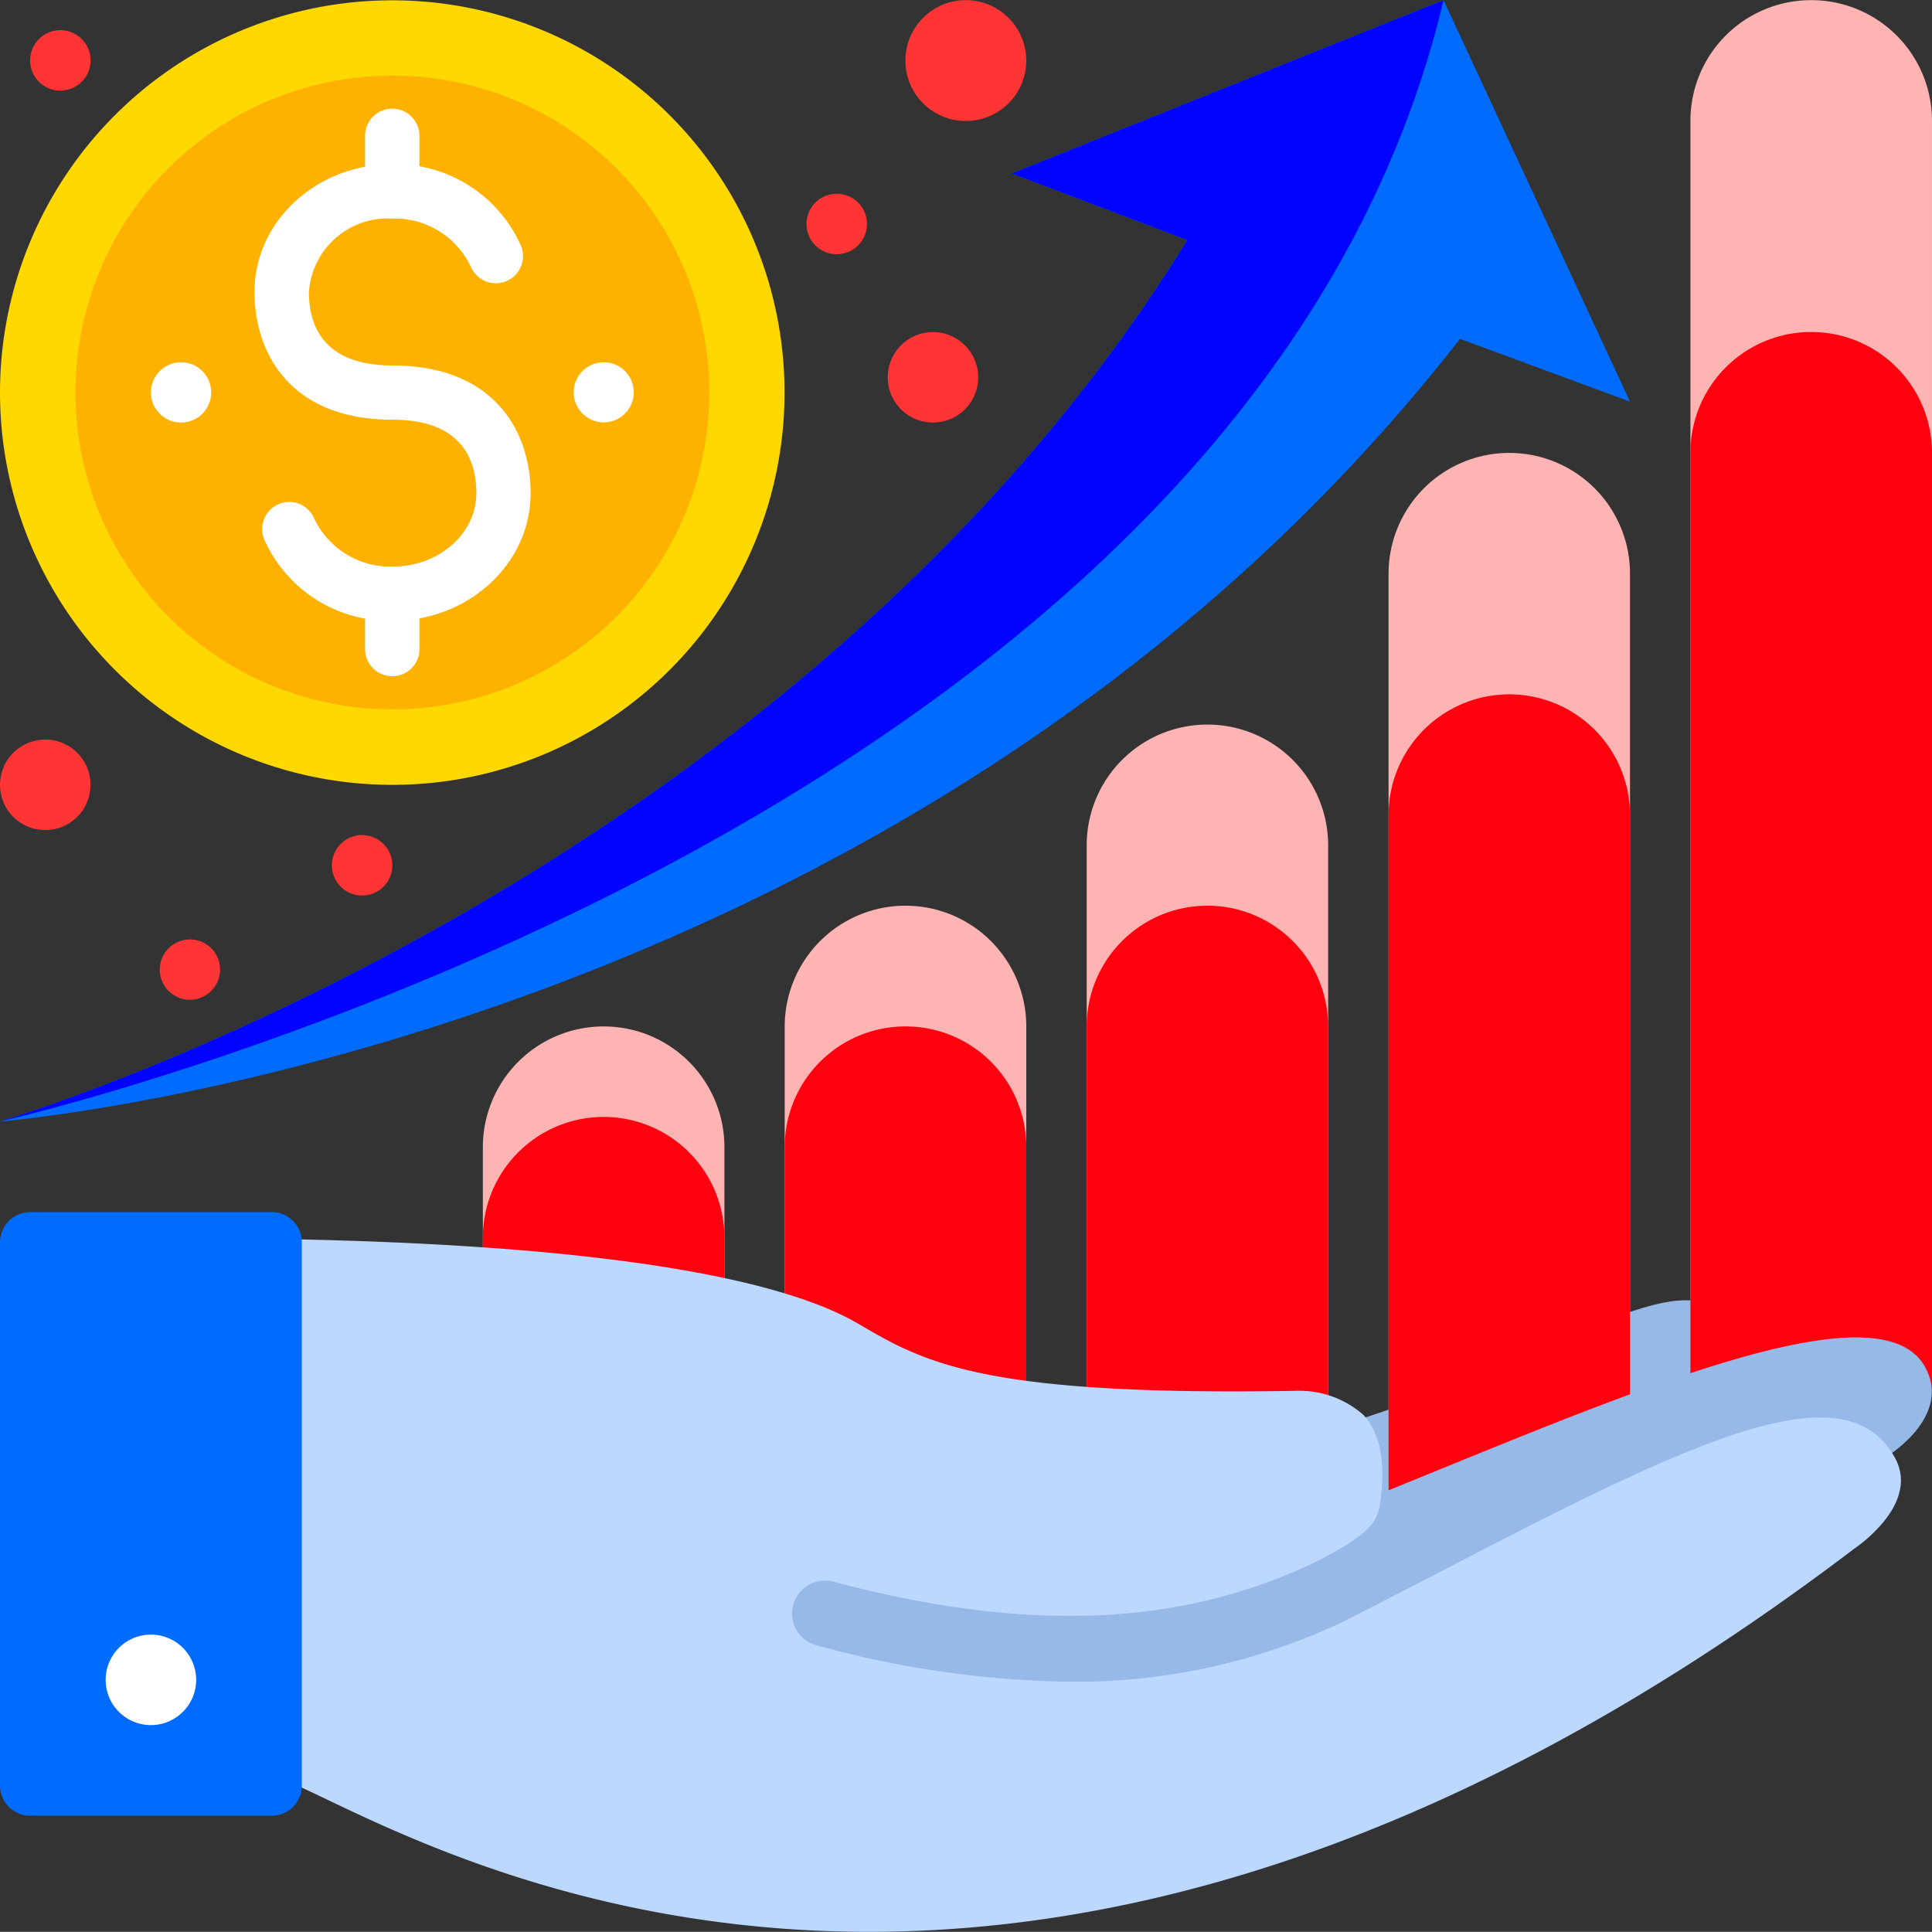 <svg id="Group_52996" data-name="Group 52996" xmlns="http://www.w3.org/2000/svg" width="109.338" height="109.329" viewBox="0 0 109.338 109.329">
  <rect x="0" y="0" width="109.338" height="109.329" fill="#333333" stroke="none"/>
  <path id="Path_116273" data-name="Path 116273" d="M1471.972,631.268l-11.261,5.254-18.36,8.433-33.582-1.708,4.863-8.752,29.329-1.651c11.561-2.384,19.944-8.24,24.249-8.274C1471.179,624.555,1472.765,628.008,1471.972,631.268Z" transform="translate(-1371.843 -550.984)" fill="#96b9e8"/>
  <path id="Path_116274" data-name="Path 116274" d="M1472.194,589.863l-10.551-22.721-24.432,9.809,9.933,3.771c-22.788,36.869-67.2,49.881-67.2,49.881s51.249-4.045,82.629-44.292Z" transform="translate(-1379.948 -567.134)" fill="#006cff"/>
  <path id="Path_116275" data-name="Path 116275" d="M1461.643,567.142l-24.432,9.809,9.933,3.771c-22.788,36.869-67.2,49.881-67.2,49.881S1450.323,614.746,1461.643,567.142Z" transform="translate(-1379.948 -567.134)" fill="#0004ff"/>
  <path id="Path_116276" data-name="Path 116276" d="M1461.447,567.142h0a6.829,6.829,0,0,0-6.832,6.831v71.894h13.671V573.974A6.83,6.83,0,0,0,1461.447,567.142Z" transform="translate(-1358.949 -567.134)" fill="#ffb4b4"/>
  <path id="Path_116277" data-name="Path 116277" d="M1461.447,581.8h0a6.834,6.834,0,0,0-6.832,6.831v53.108h13.671V588.635A6.835,6.835,0,0,0,1461.447,581.8Z" transform="translate(-1358.949 -563.011)" fill="#ff000f"/>
  <path id="Path_116278" data-name="Path 116278" d="M1448.114,587.142h0a6.835,6.835,0,0,0-6.832,6.832v52.951a6.835,6.835,0,0,0,6.832,6.831h0a6.834,6.834,0,0,0,6.832-6.831V593.974A6.834,6.834,0,0,0,1448.114,587.142Z" transform="translate(-1362.699 -561.51)" fill="#ffb4b4"/>
  <path id="Path_116279" data-name="Path 116279" d="M1448.114,597.806h0a6.835,6.835,0,0,0-6.832,6.831v39.288a6.838,6.838,0,0,0,6.832,6.84h0a6.836,6.836,0,0,0,6.832-6.84V604.637A6.834,6.834,0,0,0,1448.114,597.806Z" transform="translate(-1362.699 -558.511)" fill="#ff000f"/>
  <path id="Path_116280" data-name="Path 116280" d="M1434.781,599.141h0a6.83,6.83,0,0,0-6.832,6.832v41a6.83,6.83,0,0,0,6.832,6.832h0a6.835,6.835,0,0,0,6.832-6.832v-41A6.835,6.835,0,0,0,1434.781,599.141Z" transform="translate(-1366.449 -558.135)" fill="#ffb4b4"/>
  <path id="Path_116281" data-name="Path 116281" d="M1434.781,607.142h0a6.83,6.83,0,0,0-6.832,6.831V644.72a6.831,6.831,0,0,0,6.832,6.839h0a6.836,6.836,0,0,0,6.832-6.839V613.973A6.834,6.834,0,0,0,1434.781,607.142Z" transform="translate(-1366.449 -555.885)" fill="#ff000f"/>
  <path id="Path_116282" data-name="Path 116282" d="M1421.449,607.142h0a6.837,6.837,0,0,0-6.84,6.831V644.72a6.838,6.838,0,0,0,6.84,6.832h0a6.835,6.835,0,0,0,6.832-6.832V613.973A6.834,6.834,0,0,0,1421.449,607.142Z" transform="translate(-1370.2 -555.885)" fill="#ffb4b4"/>
  <path id="Path_116283" data-name="Path 116283" d="M1421.449,612.474h0a6.831,6.831,0,0,0-6.84,6.832v23.915a6.838,6.838,0,0,0,6.84,6.832h0a6.835,6.835,0,0,0,6.832-6.832V619.306A6.829,6.829,0,0,0,1421.449,612.474Z" transform="translate(-1370.2 -554.385)" fill="#ff000f"/>
  <path id="Path_116284" data-name="Path 116284" d="M1408.115,612.474h0a6.836,6.836,0,0,0-6.839,6.832v23.915a6.837,6.837,0,0,0,6.839,6.832h0a6.835,6.835,0,0,0,6.832-6.832V619.306A6.834,6.834,0,0,0,1408.115,612.474Z" transform="translate(-1373.95 -554.385)" fill="#ffb4b4"/>
  <path id="Path_116285" data-name="Path 116285" d="M1408.115,616.472h0a6.837,6.837,0,0,0-6.839,6.839V642.1a6.838,6.838,0,0,0,6.839,6.839h0a6.835,6.835,0,0,0,6.832-6.839V623.311A6.835,6.835,0,0,0,1408.115,616.472Z" transform="translate(-1373.95 -553.261)" fill="#ff000f"/>
  <path id="Path_116286" data-name="Path 116286" d="M1379.948,589.349a22.2,22.2,0,1,1,22.2,22.205A22.207,22.207,0,0,1,1379.948,589.349Z" transform="translate(-1379.948 -567.136)" fill="#ffd800"/>
  <path id="Path_116287" data-name="Path 116287" d="M1383.281,588.411a17.934,17.934,0,1,1,17.933,17.933A17.94,17.94,0,0,1,1383.281,588.411Z" transform="translate(-1379.01 -566.199)" fill="#ffb100"/>
  <g id="Group_53003" data-name="Group 53003">
    <path id="Path_116288" data-name="Path 116288" d="M1399.008,600.23a7.757,7.757,0,0,1-7.266-4.6,1.533,1.533,0,1,1,2.828-1.185,4.776,4.776,0,0,0,4.438,2.719c2.61,0,4.737-1.868,4.737-4.154,0-1.9-.833-4.161-4.755-4.161-5.746,0-7.8-3.737-7.8-7.233,0-3.987,3.5-7.224,7.8-7.224a7.772,7.772,0,0,1,7.275,4.6,1.538,1.538,0,0,1-2.837,1.192,4.769,4.769,0,0,0-4.438-2.719,4.473,4.473,0,0,0-4.72,4.154c0,2.719,1.626,4.161,4.72,4.161,5.764,0,7.826,3.73,7.826,7.233C1406.815,596.993,1403.311,600.23,1399.008,600.23Z" transform="translate(-1376.787 -565.097)" fill="#fff"/>
    <path id="Path_116289" data-name="Path 116289" d="M1397.616,578.146a1.538,1.538,0,0,1-1.543-1.535v-3.136a1.539,1.539,0,0,1,3.079,0v3.136A1.532,1.532,0,0,1,1397.616,578.146Z" transform="translate(-1375.414 -565.785)" fill="#fff"/>
    <path id="Path_116290" data-name="Path 116290" d="M1397.616,598.367a1.537,1.537,0,0,1-1.543-1.534V593.7a1.539,1.539,0,0,1,3.079,0v3.138A1.531,1.531,0,0,1,1397.616,598.367Z" transform="translate(-1375.414 -560.099)" fill="#fff"/>
    <path id="Path_116291" data-name="Path 116291" d="M1408.689,584.848a1.7,1.7,0,1,1-1.7-1.71A1.7,1.7,0,0,1,1408.689,584.848Z" transform="translate(-1372.822 -562.636)" fill="#fff"/>
    <path id="Path_116292" data-name="Path 116292" d="M1390.026,584.848a1.706,1.706,0,1,1-1.7-1.71A1.706,1.706,0,0,1,1390.026,584.848Z" transform="translate(-1378.074 -562.636)" fill="#fff"/>
  </g>
  <path id="Path_116293" data-name="Path 116293" d="M1451.287,636.22c-1.96.776-5.2-1.942-10.745-1.251-.008,0-25.874-5.405-46.77-5.781-.033,0,0,16.907,0,16.907,6.5,2.511,39.855,24.683,88.9-13.028l.159-.109c.375-.233,3.663-2.395,2.177-5.08C1482.191,622.791,1465.808,630.431,1451.287,636.22Z" transform="translate(-1376.064 -550.522)" fill="#96b9e8"/>
  <path id="Path_116294" data-name="Path 116294" d="M1458.484,640.42q-2.815,1.462-5.822,2.994h-.008l-.026.024a35.253,35.253,0,0,1-15.64,3.479,56.512,56.512,0,0,1-14.338-2.059,1.86,1.86,0,0,1,.951-3.6c11,2.911,19.7,2.545,27.367-1.152h0c3.388-1.742,3.462-2.377,3.621-3.644.251-2.1-.083-3.663-.993-4.646a5.468,5.468,0,0,0-3.754-1.361c-17.824.309-21.086-1.6-24.839-3.8-3.4-1.992-11.671-4.412-32.565-4.788-.033,0,0,30.572,0,30.572,6.489,2.511,39.63,24.391,88.9-13.021.05-.041,3.821-2.511,2.334-5.188C1480.856,629.134,1472.264,633.263,1458.484,640.42Z" transform="translate(-1376.439 -551.744)" fill="#bcd8ff"/>
  <path id="Path_116295" data-name="Path 116295" d="M1395.329,620.677h-13.672a1.706,1.706,0,0,0-1.709,1.7v30.747a1.706,1.706,0,0,0,1.709,1.709h13.672a1.7,1.7,0,0,0,1.7-1.709V622.378A1.7,1.7,0,0,0,1395.329,620.677Z" transform="translate(-1379.948 -552.078)" fill="#006cff"/>
  <path id="Path_116296" data-name="Path 116296" d="M1389.737,641.9a2.561,2.561,0,1,0-2.552,2.561A2.566,2.566,0,0,0,1389.737,641.9Z" transform="translate(-1378.635 -546.831)" fill="#fff"/>
  <path id="Path_116297" data-name="Path 116297" d="M1424.281,584.373a2.56,2.56,0,1,1-2.56-2.569A2.567,2.567,0,0,1,1424.281,584.373Z" transform="translate(-1368.92 -563.011)" fill="#ff3434"/>
  <path id="Path_116298" data-name="Path 116298" d="M1385.069,602.366a2.56,2.56,0,1,1-2.552-2.561A2.553,2.553,0,0,1,1385.069,602.366Z" transform="translate(-1379.948 -557.948)" fill="#ff3434"/>
  <path id="Path_116299" data-name="Path 116299" d="M1398.028,605.733a1.71,1.71,0,1,1-1.7-1.71A1.709,1.709,0,0,1,1398.028,605.733Z" transform="translate(-1375.825 -556.762)" fill="#ff3434"/>
  <path id="Path_116300" data-name="Path 116300" d="M1390.417,610.351a1.706,1.706,0,1,1-1.7-1.718A1.7,1.7,0,0,1,1390.417,610.351Z" transform="translate(-1377.963 -555.466)" fill="#ff3434"/>
  <path id="Path_116301" data-name="Path 116301" d="M1384.7,570.18a1.71,1.71,0,1,1-1.7-1.711A1.711,1.711,0,0,1,1384.7,570.18Z" transform="translate(-1379.574 -566.761)" fill="#ff3434"/>
  <path id="Path_116302" data-name="Path 116302" d="M1418.992,577.406a1.71,1.71,0,1,1-1.71-1.71A1.7,1.7,0,0,1,1418.992,577.406Z" transform="translate(-1369.929 -564.729)" fill="#ff3434"/>
  <path id="Path_116303" data-name="Path 116303" d="M1426.781,570.554a3.42,3.42,0,1,1-3.421-3.412A3.425,3.425,0,0,1,1426.781,570.554Z" transform="translate(-1368.701 -567.134)" fill="#ff3434"/>
</svg>
